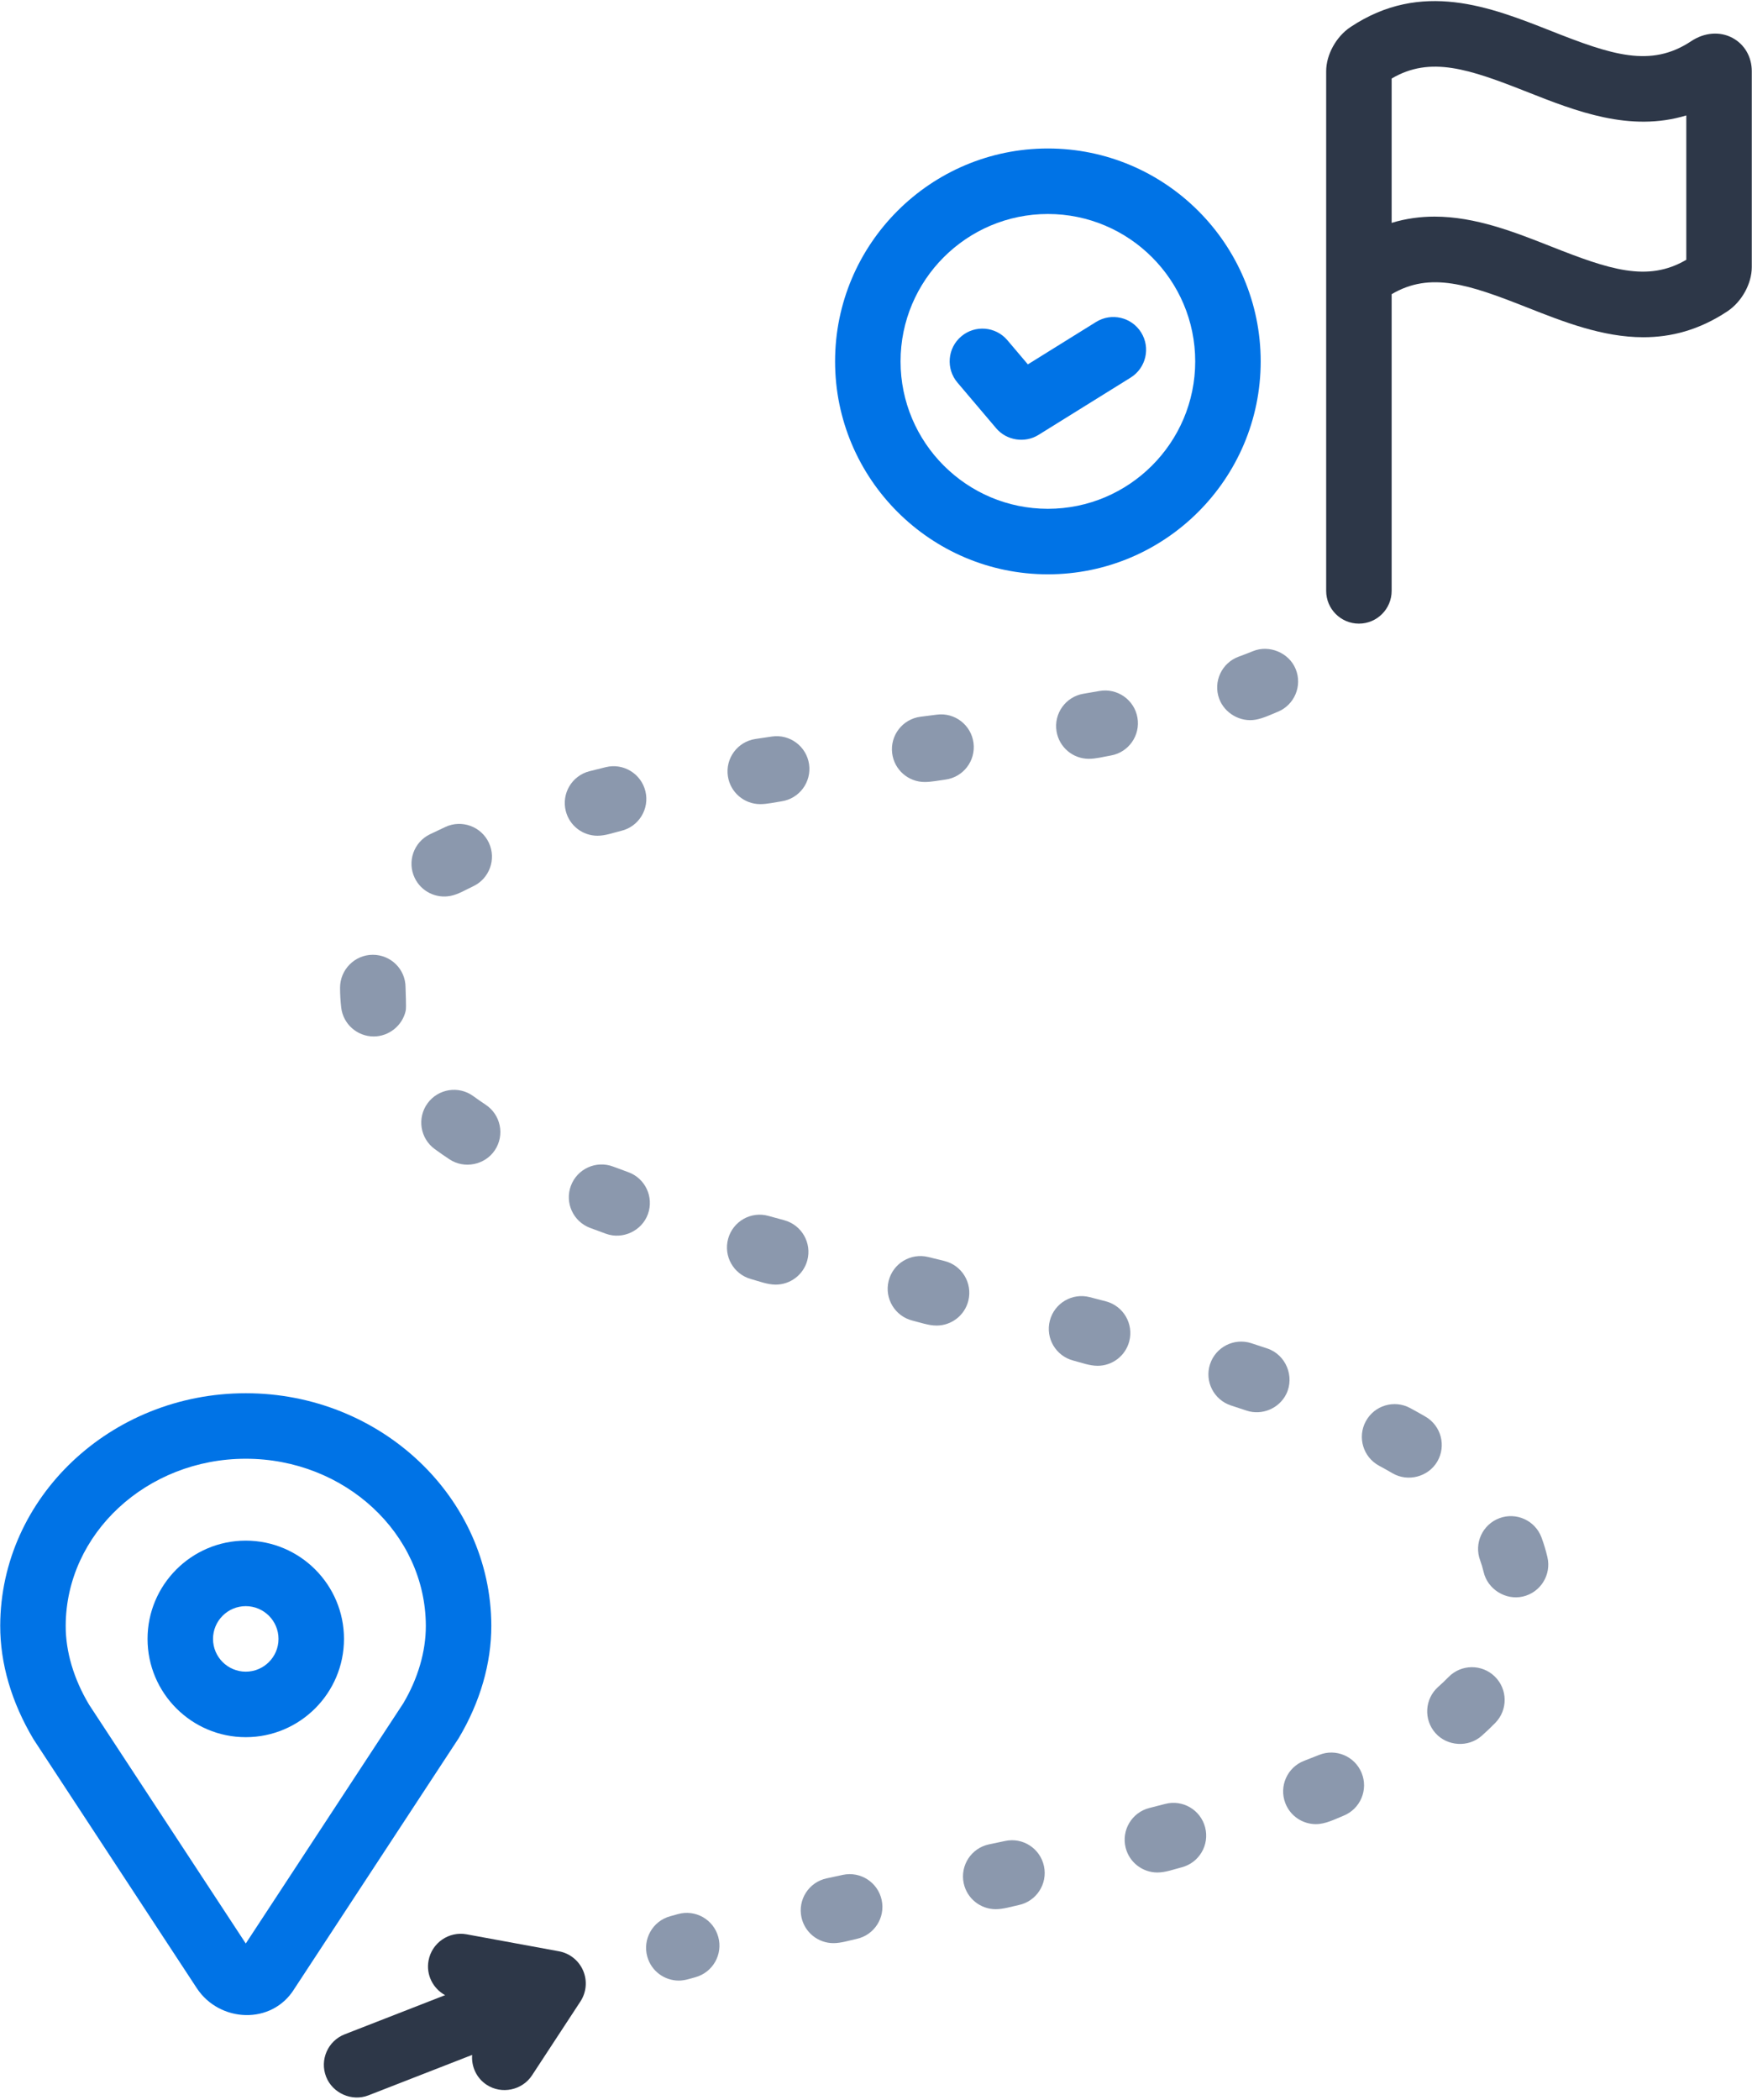 <svg width="1188" height="1423" viewBox="0 0 1188 1423" fill="none" xmlns="http://www.w3.org/2000/svg">
<g clip-path="url(#clip0_33_1079)">
<path d="M459.757 1297.21L454.29 1298.73C442.485 1302.05 435.608 1314.31 438.927 1326.11C441.68 1335.91 450.593 1342.3 460.289 1342.3C464.158 1342.3 467.848 1341.04 471.528 1340.01C483.35 1336.77 490.298 1324.54 487.046 1312.72C483.805 1300.91 471.639 1293.94 459.757 1297.21Z" fill="#8B98AD"/>
<path d="M854.85 244.931C854.85 165.36 790.12 100.631 710.55 100.631C630.98 100.631 566.25 165.36 566.25 244.931C566.25 324.501 630.98 389.231 710.55 389.231C790.12 389.231 854.85 324.501 854.85 244.931ZM710.55 344.831C655.466 344.831 610.65 300.014 610.65 244.931C610.65 189.847 655.466 145.031 710.55 145.031C765.634 145.031 810.45 189.847 810.45 244.931C810.45 300.014 765.634 344.831 710.55 344.831Z" fill="#0073E6"/>
<path d="M743.234 218.196L696.98 246.945L683.077 230.556C675.146 221.205 661.138 220.056 651.787 227.992C642.435 235.923 641.286 249.931 649.222 259.283C649.222 259.283 675.502 290.258 675.507 290.269C682.528 298.549 694.938 300.492 704.151 294.764L766.666 255.914C777.078 249.443 780.275 235.751 773.803 225.339C767.332 214.927 753.64 211.731 743.228 218.202L743.234 218.196Z" fill="#0073E6"/>
<path d="M379.009 1322.44L316.428 1310.94C304.395 1308.73 292.796 1316.7 290.581 1328.77C288.811 1338.43 293.639 1347.69 301.809 1352.17L233.744 1378.7C222.316 1383.15 216.666 1396.02 221.123 1407.44C225.502 1418.67 238.639 1424.46 249.866 1420.06L320.141 1392.67C319.552 1400.47 323.01 1408.34 330.009 1412.93C340.137 1419.57 354.118 1416.64 360.744 1406.53L393.573 1356.45C397.646 1350.23 398.34 1342.38 395.41 1335.54C392.485 1328.71 386.33 1323.78 379.015 1322.44L379.009 1322.44Z" fill="#2D3748"/>
<path d="M333.15 1101.68C332.895 1014.86 258.197 944.231 166.644 944.231C75.092 944.231 0.405 1014.87 0.15 1101.68C0.078 1127.25 7.726 1153.65 22.777 1178.83C22.777 1178.83 133.294 1347.22 133.417 1347.4C148.768 1370.79 184.354 1372.58 199.589 1347.88L311.022 1178.03C325.574 1153.65 333.222 1127.25 333.15 1101.68V1101.68ZM273.393 1154.48L166.65 1317.16L60.401 1155.29C49.978 1137.83 44.5 1119.33 44.55 1101.82C44.733 1039.41 99.506 988.631 166.655 988.631C233.805 988.631 288.567 1039.4 288.75 1101.82C288.8 1119.33 283.316 1137.82 273.393 1154.48Z" fill="#0073E6"/>
<path d="M166.65 1044.13C129.925 1044.13 100.05 1074.01 100.05 1110.73C100.05 1147.46 129.925 1177.33 166.65 1177.33C203.374 1177.33 233.25 1147.46 233.25 1110.73C233.25 1074.01 203.374 1044.13 166.65 1044.13ZM166.65 1132.93C154.407 1132.93 144.45 1122.97 144.45 1110.73C144.45 1098.49 154.407 1088.53 166.65 1088.53C178.893 1088.53 188.85 1098.49 188.85 1110.73C188.85 1122.97 178.893 1132.93 166.65 1132.93Z" fill="#0073E6"/>
<path d="M329.331 748.71C326.44 746.795 323.648 744.853 320.945 742.882C311.044 735.656 297.164 737.826 289.926 747.722C282.695 757.623 284.865 771.515 294.766 778.741C298.007 781.111 301.359 783.436 304.823 785.728C314.863 792.377 328.904 789.569 335.586 779.474C342.357 769.25 339.555 755.481 329.331 748.71Z" fill="#8B98AD"/>
<path d="M426.007 794.403C422.538 793.149 419.108 791.883 415.717 790.607C404.212 786.311 391.436 792.111 387.129 803.588C382.822 815.066 388.633 827.869 400.111 832.176C403.679 833.514 407.281 834.84 410.922 836.156C422.233 840.246 435.225 834.241 439.344 822.824C443.512 811.292 437.54 798.565 426.012 794.403H426.007Z" fill="#8B98AD"/>
<path d="M405.145 566.403C410.556 566.403 416.045 564.328 421.256 563.073C433.178 560.204 440.52 548.216 437.657 536.3C434.787 524.379 422.749 517.019 410.883 519.9C407.098 520.81 403.358 521.743 399.656 522.692C387.779 525.733 380.614 537.826 383.655 549.703C386.225 559.738 395.249 566.403 405.145 566.403Z" fill="#8B98AD"/>
<path d="M626.973 529.973C631.601 529.973 636.358 528.957 640.948 528.369C653.108 526.804 661.693 515.671 660.123 503.511C658.558 491.351 647.397 482.737 635.264 484.335L624.198 485.751C612.037 487.294 603.429 498.41 604.978 510.576C606.404 521.787 615.961 529.973 626.973 529.973Z" fill="#8B98AD"/>
<path d="M745.554 468.296L734.665 470.166C722.571 472.192 714.413 483.636 716.433 495.724C718.248 506.58 727.65 514.267 738.3 514.267C743.251 514.267 748.39 512.857 753.257 512.025C765.334 509.893 773.398 498.383 771.267 486.306C769.13 474.229 757.614 466.193 745.548 468.296H745.554Z" fill="#8B98AD"/>
<path d="M839.976 445.019C828.449 449.204 822.499 461.936 826.678 473.458C830.28 483.375 841.064 489.625 851.475 487.738C856.598 486.811 861.643 484.352 866.433 482.393C877.783 477.753 883.216 464.789 878.576 453.444C874.036 442.339 860.627 436.8 849.627 441.301C846.503 442.577 843.278 443.815 839.97 445.019H839.976Z" fill="#8B98AD"/>
<path d="M253.38 702.439C263.686 702.439 272.866 695.102 275.091 685.029C275.624 682.62 274.986 672.225 274.986 669.151C274.986 656.891 265.046 647.084 252.786 647.084C240.526 647.084 230.586 657.157 230.586 669.417C230.586 673.896 230.847 678.397 231.357 682.804C232.673 694.109 242.269 702.434 253.385 702.434L253.38 702.439Z" fill="#8B98AD"/>
<path d="M531.807 826.987L521.067 824.051C509.235 820.732 497.008 827.692 493.745 839.513C490.47 851.329 497.391 863.562 509.207 866.836C514.629 868.323 520.307 870.621 525.99 870.621C535.764 870.621 544.716 864.117 547.402 854.238C550.616 842.405 543.628 830.206 531.796 826.993L531.807 826.987Z" fill="#8B98AD"/>
<path d="M515.49 544.986C520.246 544.986 525.147 543.793 529.842 543.093C541.974 541.328 550.371 530.056 548.607 517.924C546.836 505.792 535.547 497.4 523.437 499.16L512.204 500.83C500.083 502.662 491.736 513.973 493.573 526.099C495.232 537.094 504.701 544.986 515.495 544.986H515.49Z" fill="#8B98AD"/>
<path d="M974.614 990.49C980.791 979.901 977.217 966.309 966.633 960.12C963.242 958.145 959.756 956.197 956.177 954.265C945.387 948.443 931.917 952.484 926.101 963.278C920.285 974.068 924.325 987.537 935.114 993.354C938.233 995.036 941.286 996.739 944.25 998.471C954.656 1004.55 968.503 1000.95 974.619 990.49H974.614Z" fill="#8B98AD"/>
<path d="M894.422 1189.37C891.119 1190.71 887.767 1192.02 884.365 1193.32C872.91 1197.69 867.16 1210.52 871.533 1221.97C874.908 1230.83 883.338 1236.27 892.279 1236.27C898.806 1236.27 905.128 1232.94 911.055 1230.54C922.421 1225.95 927.916 1213.02 923.326 1201.65C918.736 1190.27 905.794 1184.78 894.427 1189.37H894.422Z" fill="#8B98AD"/>
<path d="M1045.27 1041.98C1040.99 1030.5 1028.22 1024.64 1016.71 1028.92C1005.22 1033.2 999.372 1045.98 1003.65 1057.47C1004.61 1060.05 1005.39 1062.68 1006.02 1065.37C1008.71 1077.06 1020.94 1084.71 1032.63 1082.02C1044.58 1079.27 1052.04 1067.35 1049.29 1055.4C1048.25 1050.88 1046.89 1046.36 1045.26 1041.98H1045.27Z" fill="#8B98AD"/>
<path d="M982.206 1136.59C979.997 1138.85 977.666 1141.06 975.218 1143.23C966.05 1151.37 965.212 1165.4 973.353 1174.57C981.296 1183.51 995.637 1184.47 1004.69 1176.43C1007.94 1173.55 1011.03 1170.62 1013.95 1167.62C1022.52 1158.85 1022.37 1144.8 1013.6 1136.23C1004.83 1127.65 990.775 1127.81 982.206 1136.58V1136.59Z" fill="#8B98AD"/>
<path d="M859.301 913.889L848.462 910.314C836.824 906.557 824.292 912.918 820.49 924.573C816.705 936.233 823.087 948.754 834.748 952.544L845.265 956.008C855.655 959.471 867.365 954.598 872.194 944.769C878.021 932.92 871.933 918.096 859.301 913.883V913.889Z" fill="#8B98AD"/>
<path d="M681.601 1247.67L670.634 1249.97C658.635 1252.49 650.943 1264.25 653.457 1276.25C655.649 1286.72 664.879 1293.91 675.163 1293.91C680.352 1293.91 685.736 1292.17 690.786 1291.1C702.78 1288.56 710.445 1276.78 707.908 1264.79C705.372 1252.79 693.617 1245.09 681.596 1247.67H681.601Z" fill="#8B98AD"/>
<path d="M640.348 854.587L629.431 851.912C617.527 848.987 605.5 856.241 602.558 868.151C599.622 880.056 606.893 892.083 618.798 895.024C624.065 896.318 629.615 898.366 635.087 898.366C645.077 898.366 654.157 891.572 656.638 881.438C659.546 869.528 652.259 857.506 640.348 854.593V854.587Z" fill="#8B98AD"/>
<path d="M571.5 1270.65L560.489 1273.02C548.501 1275.59 540.875 1287.4 543.456 1299.39C545.693 1309.8 554.9 1316.92 565.134 1316.92C570.335 1316.92 575.735 1315.15 580.791 1314.07C592.779 1311.5 600.421 1299.71 597.852 1287.71C595.287 1275.73 583.499 1268.08 571.5 1270.65Z" fill="#8B98AD"/>
<path d="M749.883 881.96L738.916 879.107C727.061 876.038 714.934 883.186 711.876 895.058C708.813 906.935 715.956 919.039 727.827 922.097C733.122 923.474 738.755 925.638 744.272 925.638C754.118 925.638 763.114 919.034 765.728 909.06C768.842 897.2 761.738 885.068 749.883 881.96Z" fill="#8B98AD"/>
<path d="M790.115 1222.56L779.37 1225.32C767.482 1228.32 760.283 1240.39 763.286 1252.27C765.828 1262.33 774.869 1269.04 784.792 1269.04C790.287 1269.04 795.987 1266.89 801.281 1265.53C813.147 1262.45 820.268 1250.33 817.182 1238.46C814.096 1226.59 801.964 1219.46 790.115 1222.56V1222.56Z" fill="#8B98AD"/>
<path d="M1174.79 25.7C1166.25 21.116 1155.8 21.943 1146.81 27.881C1146.79 27.892 1146.77 27.904 1146.76 27.915C1119.3 46.174 1092.75 37.166 1051.7 20.955C1010.56 4.71 963.919 -13.694 915.789 18.302C906.054 24.751 899.25 37.067 899.25 48.244V400.447C899.25 412.707 909.19 422.647 921.45 422.647C933.71 422.647 943.65 412.707 943.65 400.447V199.371C969.951 183.903 995.992 192.766 1035.4 208.334C1060.03 218.058 1086.62 228.558 1114.33 228.558C1132.91 228.558 1151.99 223.835 1171.32 210.987C1181.05 204.538 1187.85 192.222 1187.85 181.045V48.244C1187.85 38.526 1182.97 30.096 1174.79 25.7ZM1143.45 176.061C1117.14 191.518 1091.09 182.582 1051.7 167.031C1027.07 157.307 1000.48 146.807 972.771 146.807C963.18 146.807 953.462 148.067 943.65 151.047V53.217C969.935 37.782 995.992 46.685 1035.39 62.247C1068.54 75.334 1105.25 89.825 1143.45 78.231V176.061Z" fill="#2D3748"/>
<path d="M305.583 607.157C310.889 606.091 315.862 602.972 320.723 600.719C331.846 595.558 336.68 582.36 331.524 571.237C326.362 560.115 313.109 555.276 302.042 560.437C298.512 562.074 295.027 563.728 291.58 565.388C280.536 570.71 275.896 583.975 281.219 595.025C285.714 604.354 295.876 609.111 305.577 607.157H305.583Z" fill="#8B98AD"/>
</g>
<defs>
<clipPath id="clip0_33_1079">
<rect width="1188" height="1422" fill="white" transform="translate(0 0.131)"/>
</clipPath>
</defs>
</svg>

